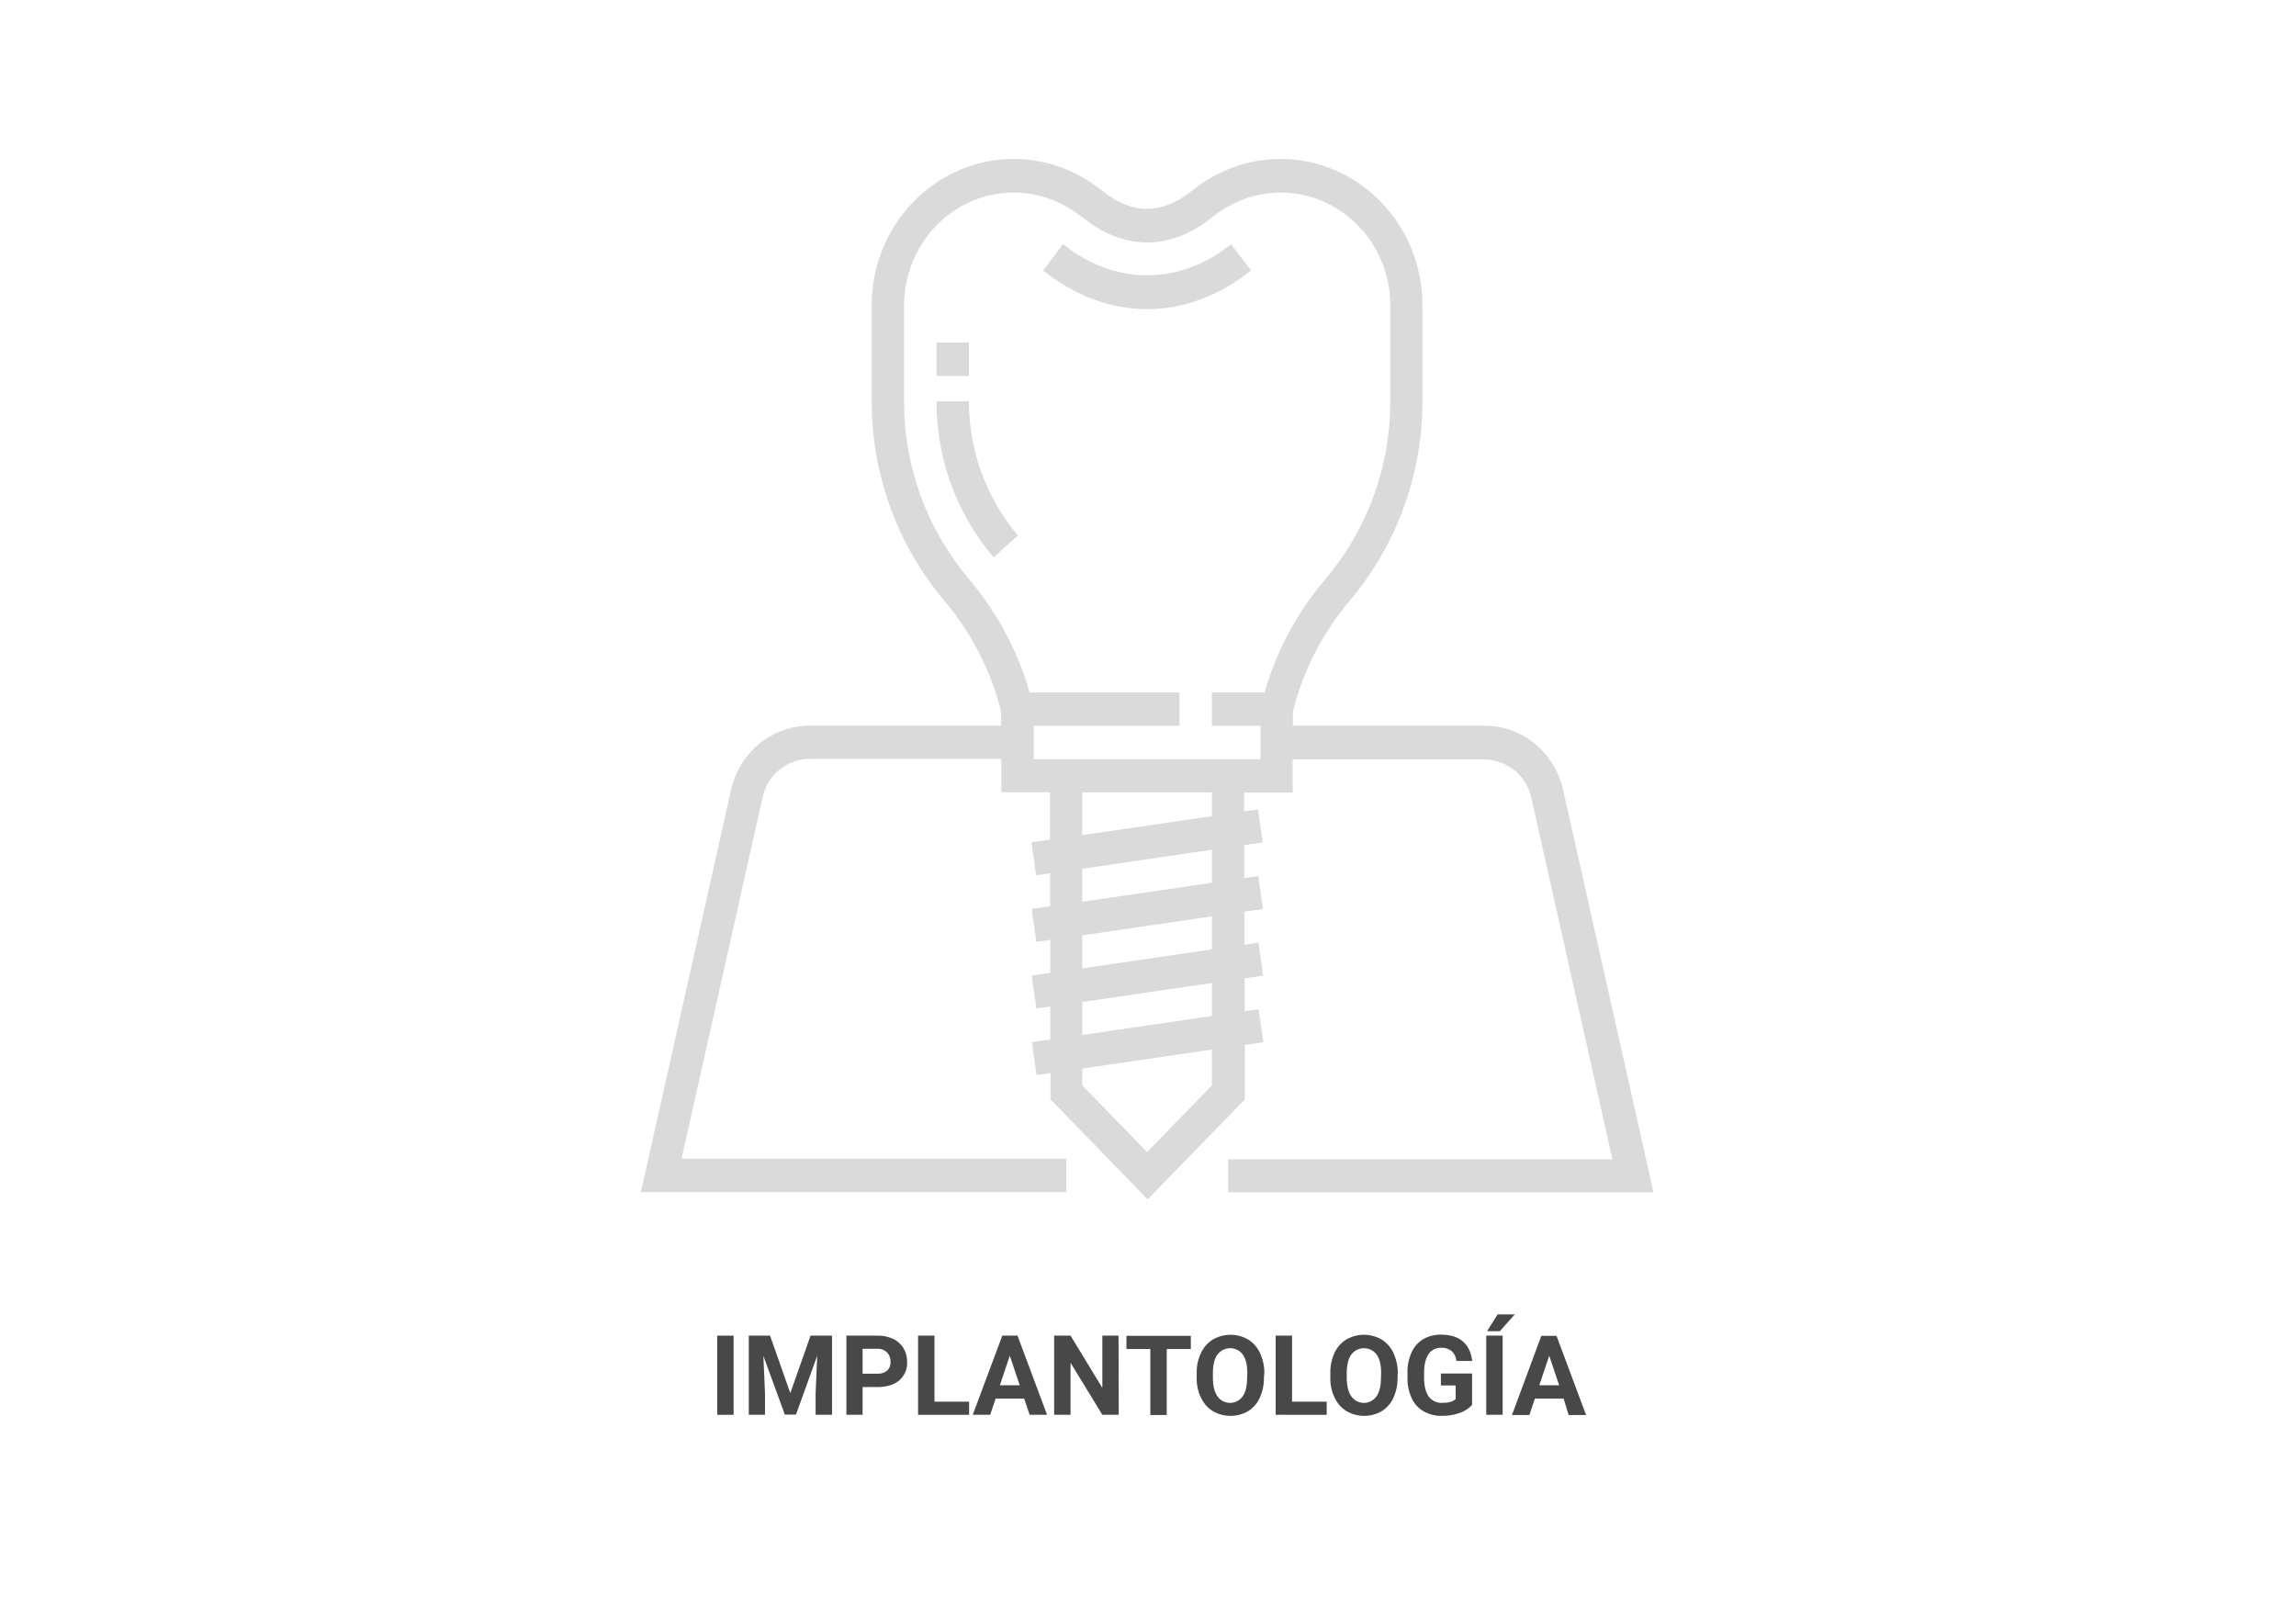 <?xml version="1.0" encoding="UTF-8"?> <!-- Generator: Adobe Illustrator 21.0.0, SVG Export Plug-In . SVG Version: 6.00 Build 0) --> <svg xmlns="http://www.w3.org/2000/svg" xmlns:xlink="http://www.w3.org/1999/xlink" id="Capa_1" x="0px" y="0px" viewBox="0 0 1133.9 793.7" style="enable-background:new 0 0 1133.9 793.7;" xml:space="preserve"> <style type="text/css"> .st0{opacity:0.1;} .st1{fill:none;} .st2{fill:#494848;} .st3{opacity:0.2;} </style> <title>Servicios CDI</title> <g class="st0"> <rect y="0" class="st1" width="1133.9" height="793.7"></rect> </g> <g> <path class="st2" d="M362.3,698.8h-8.1v-39.1h8.1V698.8z"></path> <path class="st2" d="M380.3,659.7l10,28.4l10-28.4h10.6v39.1h-8.1v-10.7l0.8-18.5l-10.5,29.1h-5.5L377,669.7l0.8,18.4v10.7h-8 v-39.1L380.3,659.7z"></path> <path class="st2" d="M426,685v13.8h-8v-39.1h15.3c2.7-0.1,5.3,0.5,7.8,1.6c2.1,1,3.9,2.6,5.1,4.6c1.2,2,1.8,4.4,1.8,6.8 c0.2,3.5-1.3,6.8-3.9,9.1c-2.6,2.2-6.3,3.3-10.9,3.3H426z M426,678.5h7.2c1.8,0.1,3.5-0.4,4.9-1.5c1.2-1.1,1.8-2.7,1.7-4.3 c0.1-1.7-0.5-3.4-1.7-4.7c-1.2-1.2-2.9-1.9-4.7-1.8H426V678.5z"></path> <path class="st2" d="M461.5,692.3h17.1v6.5h-25.2v-39.1h8.1V692.3z"></path> <path class="st2" d="M505.8,690.8h-14.1l-2.7,8h-8.6l14.6-39.1h7.5l14.6,39.1h-8.6L505.8,690.8z M493.8,684.2h9.8l-4.9-14.6 L493.8,684.2z"></path> <path class="st2" d="M552.5,698.8h-8.1l-15.7-25.7v25.7h-8.1v-39.1h8.1l15.7,25.8v-25.8h8L552.5,698.8z"></path> <path class="st2" d="M588.2,666.3h-12v32.6h-8.1v-32.6h-11.8v-6.5h31.8V666.3z"></path> <path class="st2" d="M624.2,680.2c0.1,3.5-0.6,6.9-2,10.1c-1.2,2.8-3.3,5.1-5.8,6.7c-5.4,3.1-12,3.1-17.4,0 c-2.6-1.6-4.6-3.9-5.9-6.7c-1.5-3.1-2.2-6.5-2.1-10v-1.9c-0.1-3.5,0.6-6.9,2.1-10.1c1.3-2.8,3.3-5.1,5.9-6.7c5.4-3.1,12-3.1,17.4,0 c2.6,1.6,4.6,4,5.9,6.7c1.4,3.2,2.2,6.6,2.1,10.1L624.2,680.2z M616,678.4c0-4.1-0.7-7.2-2.2-9.3c-2.5-3.5-7.4-4.2-10.9-1.7 c-0.6,0.5-1.2,1-1.7,1.7c-1.5,2.1-2.2,5.2-2.2,9.3v1.9c0,4,0.7,7.1,2.2,9.3c2.4,3.5,7.2,4.4,10.7,1.9c0.7-0.5,1.3-1.1,1.8-1.8 c1.5-2.1,2.2-5.2,2.2-9.3L616,678.4z"></path> <path class="st2" d="M638.1,692.3h17.1v6.5H630v-39.1h8.1V692.3z"></path> <path class="st2" d="M690.2,680.2c0.1,3.5-0.6,6.9-2,10.1c-1.2,2.8-3.3,5.1-5.8,6.7c-5.4,3.1-12,3.1-17.4,0 c-2.6-1.6-4.6-3.9-5.9-6.7c-1.5-3.1-2.2-6.5-2.1-10v-1.9c-0.1-3.5,0.6-6.9,2-10.1c1.3-2.8,3.3-5.1,5.9-6.7c5.4-3.1,12-3.1,17.4,0 c2.6,1.6,4.6,4,5.9,6.7c1.4,3.2,2.2,6.6,2.1,10.1L690.2,680.2z M682.1,678.4c0-4.1-0.7-7.2-2.2-9.3c-2.5-3.5-7.4-4.2-10.9-1.7 c-0.6,0.5-1.2,1-1.7,1.7c-1.5,2.1-2.2,5.2-2.2,9.3v1.9c0,4,0.7,7.1,2.2,9.3c2.4,3.5,7.2,4.4,10.7,1.9c0.7-0.5,1.3-1.1,1.8-1.8 c1.5-2.1,2.2-5.2,2.2-9.3L682.1,678.4z"></path> <path class="st2" d="M727,693.9c-1.7,1.9-3.8,3.2-6.2,4c-2.8,1-5.8,1.5-8.8,1.4c-3.1,0.1-6.2-0.7-8.9-2.2c-2.6-1.5-4.6-3.7-5.9-6.4 c-1.4-3.1-2.2-6.5-2.1-9.9v-2.7c-0.1-3.5,0.6-6.9,2-10.1c1.2-2.7,3.2-5,5.7-6.5c2.6-1.6,5.7-2.3,8.7-2.3c4.7,0,8.3,1.1,10.9,3.3 c2.6,2.2,4.1,5.4,4.7,9.7h-7.8c-0.2-1.9-1-3.6-2.4-4.9c-1.4-1.1-3.2-1.7-5.1-1.6c-2.5-0.1-4.9,1-6.3,3.1c-1.4,2.1-2.2,5.1-2.2,9.2 v2.5c0,4.1,0.8,7.2,2.3,9.3c1.6,2.1,4.2,3.3,6.8,3.1c3,0,5.2-0.6,6.5-1.9v-6.7h-7.3v-5.9H727V693.9z"></path> <path class="st2" d="M742.1,698.8h-8.1v-39.1h8.1V698.8z M739.6,649.2h8.5l-7.4,8.3h-6.3L739.6,649.2z"></path> <path class="st2" d="M772.2,690.8H758l-2.7,8.1h-8.6l14.5-39.1h7.5l14.6,39.1h-8.6L772.2,690.8z M760.2,684.2h9.8l-4.9-14.6 L760.2,684.2z"></path> </g> <g class="st3"> <path class="st2" d="M478.5,198.2h-16c-0.1,28.2,9.9,55.6,28.2,77.1l12-10.8C487,245.9,478.5,222.4,478.5,198.2z"></path> <path class="st2" d="M608,120.6c-25.5,20.5-57.5,20.5-83,0l-9.8,13c15.6,12.5,33.3,19.1,51.3,19.1s35.7-6.6,51.3-19.1L608,120.6z"></path> <path class="st2" d="M606.5,588.9h210.1L772,390.3c-4.2-18.8-20.2-31.9-39-31.9h-94.5v-7c5-20,14.6-38.7,27.9-54.5 c23.4-27.6,36.1-62.6,36.1-98.8v-47.4c0-39.8-31.5-72.2-70.2-72.2c-15.8,0-31,5.5-44,16c-14.4,11.5-29.2,11.5-43.6,0 c-13-10.5-28.3-16-44-16c-38.7,0-70.2,32.4-70.2,72.2v47.4c-0.1,36.2,12.7,71.2,36,98.8c13.4,15.8,22.9,34.5,27.9,54.5v7H400 c-18.7,0-34.8,13.1-39,31.9l-44.5,198.5h210.1v-16.5H336.6l40-178.4c2.3-11.1,12.1-19.1,23.4-19.1h94.5v16.5h24v23.4l-9.1,1.3 l2.3,16.3l6.9-1v16.3l-9.1,1.3l2.3,16.3l6.9-1v16.3l-9.2,1.3l2.3,16.3l6.9-1v16.3l-9.1,1.3l2.3,16.3l6.9-1V543l48,49.4l48-49.4 v-26.9l9.1-1.3l-2.3-16.3l-6.9,1v-16.3l9.1-1.3l-2.3-16.3l-6.9,1v-16.3l9.1-1.3l-2.3-16.3l-6.9,1v-16.3l9.1-1.3l-2.3-16.3l-6.9,1 v-9.3h24v-16.4h94.5c11.3,0.1,21.1,8,23.4,19.1l40,178.4H606.5V588.9z M598.5,536.1l-32,32.9l-32-32.9v-8.3l64-9.4V536.1z M598.5,501.8l-64,9.4v-16.3l64-9.4V501.8z M598.5,468.9l-64,9.4V462l64-9.4V468.9z M598.5,436l-64,9.4v-16.3l64-9.4V436z M598.5,403.1l-64,9.4v-21.1h64V403.1z M624.5,342h-26v16.5h24v16.5h-112v-16.5h72V342h-74c-5.9-20.5-16.1-39.6-29.9-55.9 c-20.8-24.6-32.2-55.7-32.1-87.9v-47.4c0-30.7,24.3-55.7,54.2-55.7c12.2,0,24,4.3,34.2,12.5c20.1,16.2,43.2,16.2,63.3,0 c10.2-8.2,22-12.5,34.2-12.5c29.9,0,54.2,25,54.2,55.7v47.4c0.1,32.2-11.3,63.4-32.1,87.9C640.6,302.4,630.4,321.5,624.5,342 L624.5,342z"></path> <rect x="462.5" y="169.2" class="st2" width="16" height="16.5"></rect> </g> </svg> 